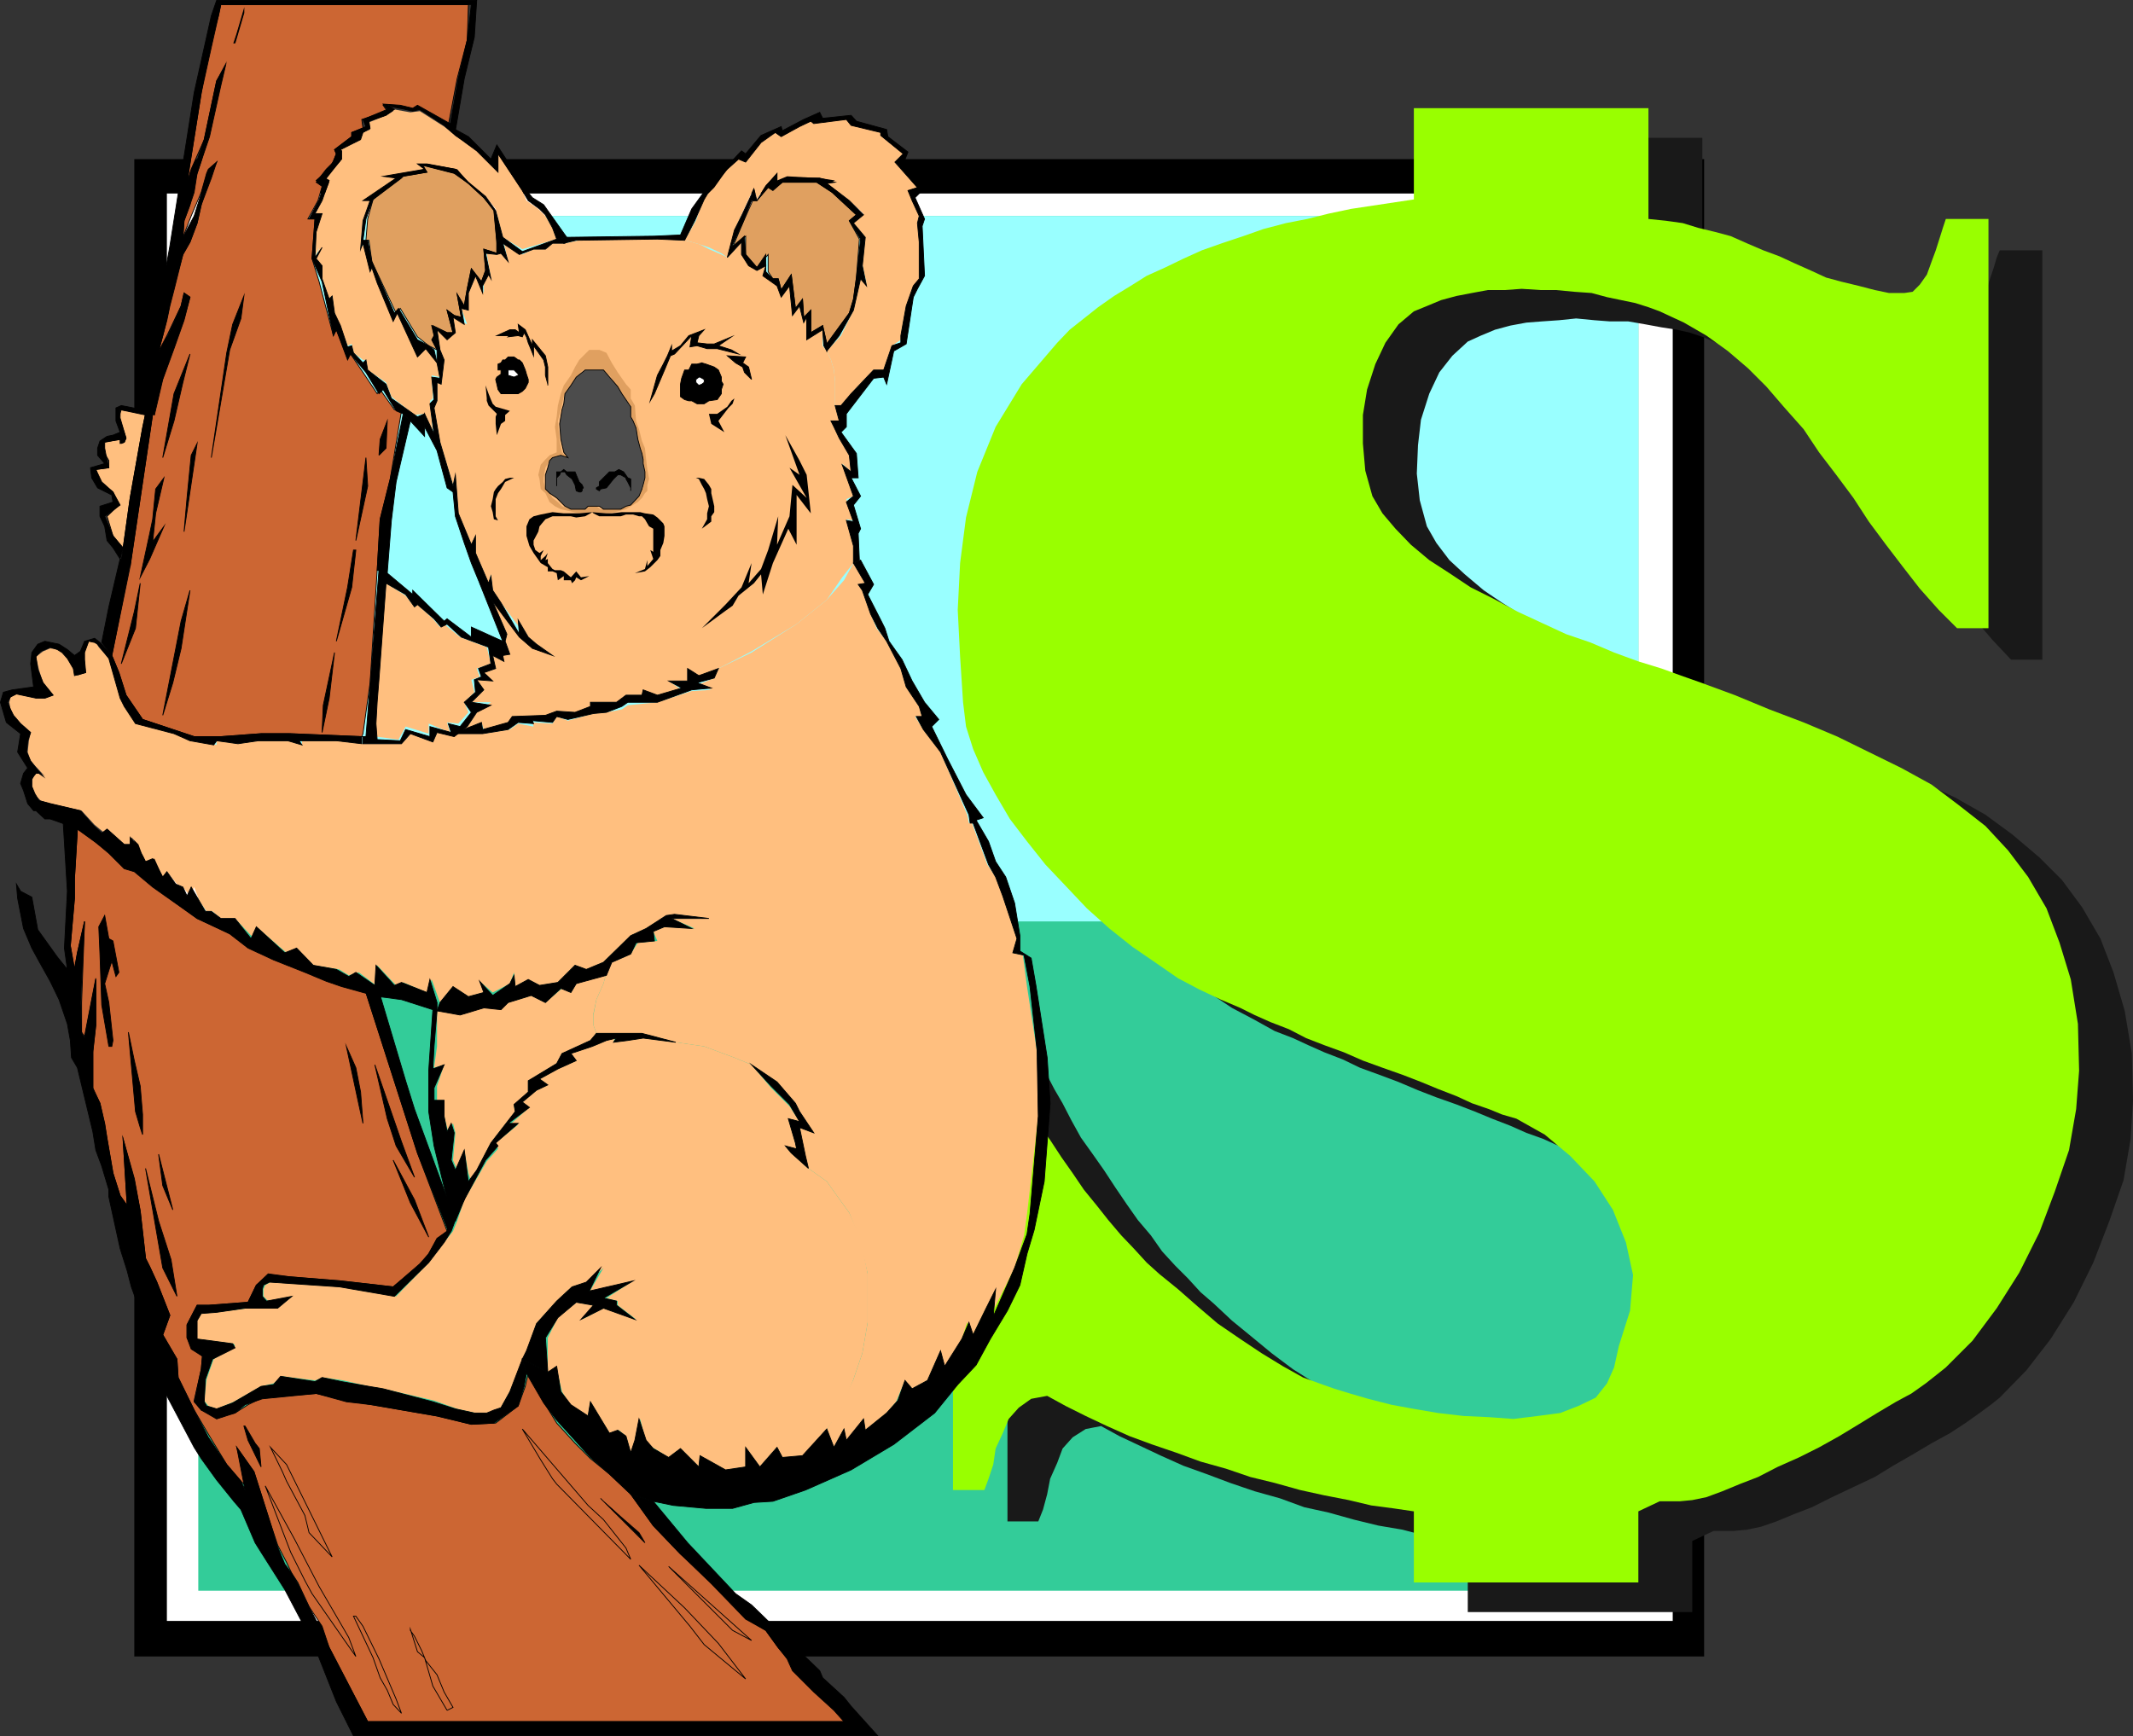 <svg xmlns="http://www.w3.org/2000/svg" width="360.071" height="293.136"><rect width="100%" height="100%" fill="#333333" stroke="none"/><path d="M22.672 26.869h265v252.8h-265V26.87"/><path d="M24.872 122.17h260.601v62.199H24.872v-62.2"/><path d="M24.872 127.67h260.601v50.898H24.872V127.67"/><path d="M24.872 145.97h260.601v14.399H24.872V145.97"/><path fill="#fff" d="M28.172 32.67h254.2v241h-254.2v-241"/><path fill="#fff" d="M30.872 123.67h248.601v59H30.872v-59"/><path fill="#fff" d="M30.872 128.869h248.601v48.5H30.872v-48.5"/><path fill="#fff" d="M30.872 146.17h248.601v13.699H30.872v-13.7"/><path fill="#fff" d="M33.973 125.767h242.598v57.903H33.973v-57.903"/><path fill="#fff" d="M33.973 130.869h242.598v47.5H33.973v-47.5"/><path fill="#fff" d="M33.973 147.869h242.598v13.199H33.973v-13.2"/><path fill="#3c9" d="M33.473 36.47h243.098v232.098H33.473V36.47"/><path fill="#9ff" d="M33.473 36.47h243.098v119.098H33.473V36.47"/><path fill="#191919" d="m337.57 235.97-1.5 1.2-1.898 1.398-2.398 1.7-2.602 1.702-3.101 1.7-3.2 1.898-3.3 1.902-3.098 1.899-3.601 1.699-3.598 1.7-3.402 1.702-3.098 1.2-2.902 1.199-2.598.898-2.402.5-2.2.203h-3.398l-3.602 1.7v12h-37.898v-12l-3.3-.5-3.903-.403-3.797-1-4.102-.699-4.101-1-4.297-1.2-4.102-.898-4.101-1.5-4.297-1.203-4.102-1.398-4-1.5-3.898-1.399-3.8-1.703-3.602-1.699-3.399-1.598-3.101-1.703-2.598.5-2.203 1.403-1.7 1.898-.898 2.402-1.199 2.7-.5 2.597-.703 2.602-.797 2h-5.203v-78.301h5.203l1.2 2.402 1.5 2.899 1.398 2.398 1.5 2.903 1.601 2.898 2 2.8 1.899 2.7 1.902 2.902 1.898 2.797 1.899 2.703 2.203 2.598 1.898 2.7 2.2 2.402 2.101 2.097 2.2 2.403 2.199 1.898 3.101 2.902 3.301 2.7 3.398 2.8 3.602 2.7 3.797 2.398 3.601 2.402 3.399 1.7 3.402 1.398 1.899.7 2.601.702 3.098.797 3.601.903 4.102 1 4.098.5 4.3.699h4.301l4.098.199 4.101-.2 3.801-.698 3.2-1.2 2.601-1.5 2.2-2.402 1.398-2.598.5-3.402 1.902-6.2.5-6-1.203-5.5-2.2-5.6-3.097-4.798-4.102-4.3-4.3-3.301-4.801-2.7-2.399-.902-2.199-1-2.8-1-2.7-1.199-3.101-1.2-2.899-1.198-3.101-1.2-3.399-1.203-3.101-1.199-3.301-1.398-3.2-1.2-3.3-1.203-2.899-1.398-3.101-1.2-2.7-1.199-2.597-1.203-3.102-1.199-3.601-2-3.598-1.898-3.902-2.602-3.797-2.7-3.8-3.1-3.903-3.298-3.297-3.402-3.602-3.8-3.199-3.9-2.8-4.1-2.399-3.798-2.203-4.101-1.7-3.801-1.199-3.898-.5-3.801-.398-7.899-.5-7.902.5-7.7.898-7.898 1.899-7.703 3.203-7.699 4.297-7.2 6-7 2.101-2.1 2.399-1.9 2.402-2 2.7-1.898 2.898-1.402 2.601-1.898 3.102-1.5 3.098-1.403 3.199-1.5 3.3-1.199 3.602-1.2 3.399-1.198 3.8-.7 3.602-.902 3.598-1 3.902-.7 10.5-1.698V23.267h39.598v19l2.902.203 2.898.297 2.602.703 2.898.7 2.602 1 2.7.898 2.898 1.2 2.601 1 2.598 1.202 2.703 1.399 2.898 1 2.399 1 5.203 1.398 2.7.203 2.597.297 1.5-.5 1.203-1.199 1.2-1.7.698-1.898.7-2.203.699-2.097.5-1.7.5-1.203h7.203v69.102h-5.3l-3.102-3.301-3.098-3.598-2.902-3.601-2.899-3.899-2.902-3.8-2.598-4.102-2.902-3.8-2.598-3.9-2.902-3.8-3.098-3.598-3.199-3.601-3.102-3.102-3.3-2.898-3.598-2.7-3.902-2.101-4.098-1.898-1.902-.801-2.098-.7-2.203-.5-2.598-.402-2.699-.5-2.902-.5h-3.098l-2.602-.199-3.101-.3-2.899.3-2.898.2-2.602.202-2.699.5-2.601.7-2.399 1-2.199 1-2.602 2.398-2.199 2.8-1.699 3.602-1.402 4.399-.5 4.3-.2 4.801.5 4.5 1.2 4.399 1.601 2.8 2.2 2.899 2.601 2.402 3.2 2.7 3.097 2.097 3.8 2.403 3.903 1.898 4 2.2 4.098 1.902 4.101 1.898 4.098 1.5 4.3 1.7 3.801 1.402 3.899 1.199 3.3 1.398 3.403 1 5.797 2.403 5.703 2.199 6 2.101 5.5 2.7 5.297 2.398 5.5 2.602 5.101 2.898 4.5 3.3 4.602 3.9 3.797 3.8 3.402 4.602 3.098 5.3 2.203 5.7 1.898 6.5 1.2 7.199.199 7.898-.399 6.5-1.199 7-2.402 6.903-2.7 7-3.3 6.699-3.899 6.199-4.101 5.3-4.5 4.602"/><path fill="#9f0" d="m328.473 230.869-1.5 1.199-1.902 1.5-2.399 1.7-2.601 1.402-3.2 1.898-3.097 1.902-3.3 2-3.403 1.899-3.399 1.699-3.601 1.602-3.297 1.699-3.102 1.199-2.898 1.2-2.703 1-2.399.5-2.101.202h-3.399l-3.601 1.7v12h-37.899v-12l-3.398-.5-3.8-.5-3.802-.903-4.101-.797-4.098-.902-4.3-1.2-4.102-1-4.098-1.398-4.3-1.203-4.102-1.5-4.098-1.398-3.8-1.399-3.801-1.703-3.598-1.699-3.402-1.7-3.098-1.698-2.703.5-2.098 1.5-1.699 1.898-1 2.402-1.203 2.598-.399 2.7-.8 2.402-.7 1.898h-5.3v-78h5.3l1.2 2.402 1.5 2.598 1.402 2.7 1.398 2.8 1.7 2.902 1.902 2.7 2 2.8 1.898 2.899 1.899 2.699 1.902 2.8 2.2 2.7 1.898 2.402 2.203 2.598 2.098 2.2 2.199 2.402 2.101 1.898 3.2 2.602 3.3 2.898 3.399 2.902 3.8 2.598 3.602 2.402 3.598 2.2 3.402 1.898 3.301 1.2 2 .702 2.598.797 3.101.903 3.899 1 3.8.699 4.102.699 4.297.5 4.3.2 4.102.3 4.098-.5 3.8-.5 3.102-1.2 2.899-1.398 1.902-2.402 1.2-2.7.8-3.6 1.898-6 .5-6-1.199-5.5-2.199-5.5-3.102-4.798-4.101-4.3-4.297-3.602-4.8-2.7-2.403-.698-2.2-.903-2.898-1-2.601-1.199-3.098-1.2-2.902-1.198-3.098-1.2-3.402-1.203-3.301-1.199-3.2-1.398-3.3-1.2-3.098-1.203-2.902-1.5-3.098-1.199-2.699-1.2-2.402-1.198-3.301-1.403-3.598-1.699-3.601-1.898-3.899-2.7-3.8-2.601-3.899-3.102-3.8-3.398-3.403-3.602-3.598-3.797-3.101-3.902-2.899-3.8-2.402-4.098-2.098-3.801-1.699-3.899-1.203-3.8-.5-4.102-.5-7.7-.399-7.898.399-7.902 1-7.7 1.902-7.698 3.098-7.602 4.402-7.2 6-7 2.098-2.198 2.402-1.903 2.399-1.898 2.699-1.899 2.8-1.703 2.7-1.699 3.101-1.398 3.102-1.5 3.098-1.403 3.402-1.199 3.598-1.2 3.402-1.198 3.797-1 3.601-.7 3.602-.902 3.797-.8 10.601-1.598V18.267h39.602V36.97l2.898.297 2.899.403 2.601.8 2.899.7 2.601.699 2.7 1.199 2.8 1.2 2.7 1 2.601 1.202 2.7 1.2 2.601 1.199 2.598.699 2.902.7 2.7.702 2.398.5h2.601l1.399-.203 1.199-1.199 1.203-1.7.797-2.198.703-1.903.7-2.199.5-1.598.5-1.5h7.198v69.098h-5.3l-3.098-3.098-3.203-3.601-2.797-3.602-2.902-3.797-2.899-3.902-2.601-4-2.899-3.898-2.902-3.801-2.598-3.899-3.199-3.601-3.102-3.602-3.101-3.097-3.399-2.903-3.601-2.597-3.797-2.2-4.102-1.902-1.898-.7-2.203-.698-4.797-1-2.602-.7-2.898-.203-3.102-.297h-2.601l-3.2-.203-2.8.203h-2.899l-2.699.5-2.601.5-2.598.7-2.402 1-2.2.898-2.601 2.2-2.2 3.1-1.699 3.602-1.398 4.297-.703 4.301v4.8l.402 4.602 1.2 4.297 1.699 2.903 2.199 2.597 2.601 2.703 3.102 2.598 3.398 2.2 3.602 2.402 3.797 1.898 4.101 2.2 4.102 1.902 4.098 1.898 4.101 1.402 4 1.7 4.098 1.5 3.902 1.199 3.301 1.199 3.398 1.2 5.7 2.1 5.8 2.4 5.801 2.202 5.7 2.399 5.3 2.601 5.5 2.7 5.098 2.8 4.5 3.399 4.601 3.601 3.801 4.098 3.399 4.5 3.101 5.3 2.2 5.802 1.898 6.199 1.203 7.5.2 7.898-.5 6.5-1.2 6.903-2.402 7-2.598 6.898-3.402 6.8-3.801 6-4.098 5.5-4.5 4.5"/><path fill="#ffbf7f" d="m139.57 241.267 1.204 3.102 1.7-3.102.398 2.403 2.902-4.102.297 1.902 3.601-2.902 1.602-1.898 1.5-3.602 1.2 1.402 2.597-1.402 2.203-5 .7 3.102 2.898-5.102.902-2.8 1 2.1 2.2-4.5 1.597-2.898-.899 4.297 4.102-8.199 1.598-5.5.5-3.598 1.902-16.5-.203-10.8-1.7-11.102-.699-5.3-1.699-.4.7-2.398-2.399-7.203-1.203-3.199-1.399-2.098-2.601-7h-.5l-.297-1.402-4.5-10.598-2.902-3.8-1.399-2.2h1.2l-.5-1.703-2.2-3.297-.902-3.101-2.399-4.602-1.699-2.199-1-2.398-1.402-4-.7-1 1.2-.2-2-3.402-1.598 2.902-2.902 3.297-5.098 4.102-7.601 4.8-5.598 2.7-.703 1.601-2.899 1.2 2.399.8-3.297.2-5.8 1.898-5 .5-1 .7-2.602.5-2.2.202-4.3 1.2-1.899-.7-.699 1.2-3.402-.2.199.7-2.598-.5-1.402 1-4.598.699h-4.8l-2.899-.2-.703 1.598-3.797-1.398-1.5 1.699h-6.5l-4-.5h-6.3v.7l-2.102-.7H43.57l-3.399.5-3.601-.5v.7l-4.5-.7-2.399-1.2-6.3-1.698-2.399-2.903-.5-1.398-2.101-6.7-1.7-1.902-.5-.797-1.199-.203-.699 1.903v1.199l.2 2.199-1.403.5-.7-1.2-1-1.698-.699-1-.699-.5-1.5-.2-1.199.5-1.203.899.5 2.199.703 2.2 1.7 2.1-1.2.5H6.071l-3.297-.698-1 .5-.203.898.203 1.2.5 1 1.2 1.402 1.698 1.5-.3 1.398-.2 1.902.5 1.5 2.399 2.598-.7-.5h-.8l-.399.5-.3.5v1.2l.5 1.402 1 1 1.601.5 5.301 1.199 2.2 2.398 1.698 1.403.399-.7 2.902 2.598h1.2v-1.2l1.199 1.2.699 1.902.5 1 1.5-.5 1.402 3.098.7-.898 1.699 2.097 1 .5 1.199 1.5.703-1.5.898 2.403 1.2 1.699h1l1.402 1.199h2.398l3.2 3.402.402-2 5.098 4.399 1.699-.801 2.8 2.902 4.403.7 1.598 1 1.699-.5 2.902 2.199.2-3.399 3.199 3.399 1.199-.5 4 1.699.8-2.2 1.403 3.9 2.2-2.7 2.597 1.7 2.601-.7-.699-1.898 2.2 1.898 2.898-1.5.703-1.898.2 2.398 2.198-1.2 1.899 1 3.101-.5 2.899-2.898 1.902.7 2.899-1.2 4.601-4.5 2.598-1.203 3.402-2.199 1.598-.2 5.601.7h-6.3l3.902 1.7-5.102-.298-1.898.797.7 1.602-3.302.3-1.199 1.899-3.199 1.402-.902 1.7-.5 1.898-1.2 2.7-.5 2.6v1.7l.5 1.402h7.7l5.699 1.5 4.8.7 5.102 1.898 2.899 1.2 4.3 2.902 3.102 3.597.7 1.403 2.398 3.597-2.399-.898.7 4.8.8 2.098 3.098 2.203 1.703 2.399 2.098 2.898 1.699 4.301 1.402 6v8.2l-.902 5.202-1.5 4.399-2.399 5.199-2.101 3.2M73.774 60.767l-1.902-1.898-1.399 1.199-3.402-7.2-.7 1.2-2.699-6.5-.898-2.7-.3 1-.7-4.8-.902.7.402-4.5 1.2-3.4h-.7l5.098-3.8-1.7-.3 6.5-1.2-1.199-.898h1.598l5.101.898 1.899 2.2 2.902 2.402 1.7 2.097 1.199 4.801 3.3 2 5.801-1.7-.699-1.898-1.203-2-1.2-1.203-2-1.398-.699-1.7-4.101-6.199v3.098l-3.598-3.598-2.601-1.902-1-.7-1.899-1.5-4.101-2.6-1.598.202-3.902-.703 1 .5-1.2.703-2.898 1.2.2 1.199-1.2.5-.703 1.199-3.297 1.7.2.202v1.7l-2.602 3.3.699.297-1.2 3.102-1.199 2.398h.7l-.5 2.903-.2 4.3.7-1.703-.5 1.903.5 1.199.5 2.199 1.199 3.402.5-.5.402 2.899.801 1.898 1.398 3.602.7-.301.3 1.5 1.602 1.2h.5l.297 1.702 3.101 2.098.899 2.402 3.902 3.098 1.7-.2 1.398 3.102-.5-5.3.5-.403-.2-3.898 1.403.3-.5-2.902m67.199 7.703h1.2l1.5-2 3.8-4h1.7l1.398-4.101 1.5-1v-.7l.902-5 1.5-3.402.7-1.199v-6.2l-.301-3.198.3-1.403-1-2.597-.898-1.5 1.598-.5-3.598-4.5 1.2-1.2-3.802-3.101v-.5l-5-1.5-.8-.7-5.5.5-.5-.199-1.899.7-3.101 1.898-1-.7-2.399 1.2-2.601 3.602-1.2-.5-1.898 1.898-2.203 3.102-1.7 1.699-1.398 3.898-1.902 3.301 1.203.3 1.398.4 1.5.5 2.102 1 1 .702 1.398-5 1-2.203 2.102-4.597.5 2 1.5-2.403 1.898-2v1.203l1.7-.703 5.5.301 2.601.402-1.402.5 3.8 2.899 2.403 2.199-1.703 1.602 2 2.398-.5 4.602.703 3.097-1-.699-1.203 5.3-2.098 4.302-2.402 2.597.703 1.5.5 1.703.2 1.899v4.101"/><path fill="#ffbf7f" d="M73.774 170.67v6l-.5 3.597 1.7-.5-1.2 3.602v2.398h1.2v2.703l.698 2.598.801-1.398.399 1.597-.399 4.602.7 1.699 1.199-3.398.699 3.898.5 1.602.902-2.102 2.399-4.598 4.101-5.3-.199-.903 2.398-2.398v-1.899l4.801-2.902.899-1.7 4.8-2.198 1-1.2-.5-1.402v-1.898l.5-2.403 1.2-2.699.5-1.898-5.098 1.898-.902 1.5-1.5-.7-2.801 2.4-2.399-1.2-3.898 1.2-1.203.902-2.598-.2-4.3 1.2-3.899-.5m-10.301-46.301-.199-2.399.2-3.902.198-3.3 1.5-16.298 3.301 2.098 1.5 1.902.5-.402 2.598 2.402 1.203 1.399.7-.5 2.698 2.199 4.5 1.7.7 2.8-2.399.8.5 1.4-1.402.5.5 2.1-1.7 1.7.7 1.7-1.7 1.902-1.898-.2.5 1.7-3.601-1.5v1.699l-3.899-1.2-1.199 2.2-3.8-.5"/><path fill="#c63" stroke="#000" stroke-miterlimit="10" stroke-width=".136" d="m13.07 139.97-.5 8.399v3.3l-.698 8 .699 4 .5-2.8 1.203-5.301-.5 13.7v5l.5.702 1.898-9.8v7.898l-.5 4.3v6.302l1.2 2.597.8 3.403.399 2.597 1 5.801 1.203 3.8 1.2 1.7-.7-11.3 1.898 6.702 1 5.5.899 8 .703 1.399 1.2 2.601 2.198 5.598-1.199 3.3 2.399 4.102.199 3.098 2.703 5.5 2.598 4.402 2.902 4.797 2.398 2.801 1.2 1.2-1.899-6.9 2.899 4.102 2.8 8.797 1.2 3.602 1.5 2.898.902 1.903 1 1.5 1.898 4.097 2.2 3.301 1.199 3.602 6.5 12.5h80.8l-2.097-2.2-3.402-3.101-3.098-3.301-1.203-2-1.7-1.898-2.097-2.903-3.402-2.097-5.301-6-5.7-4.801-4.597-4.801-3.8-5.3-3.602-3.4-3.2-2.6-2.601-2.598-3.098-3.403-1.902-3.097-2.899-5.301-.5 2.199-1.199 3.3-3.8 2.9-4.102.202-5.797-1.402-11-1.898-4.102-.7-5.3-1.203-9.098.703-2.402 1.2-2.2 1.398-3.101.5-2.598-1-1.199-1.598 1.2-5.3.198-2.2-1.398-1.203-1.203-1.898v-2.2l1.703-3.3h2.098l6.5-.5 1.402-2.899 2.2-1.703 3.597.301 8.601.7 8.7 1 4.8-3.9 1.2-1.698 1.402-2.403 1.7-1.398-5-13.2-8.7-27.101-3.8-1-2.403-1.2-3.598-1.198-5.8-2.403-3.801-1.699-3.399-2.398-5.699-2.602-7.203-5.3-3.399-3.098-1.699-.5-2.601-2.403-2.399-1.699-2.902-2.098m62.601-118.8 1.5-7.903 1.7-6.5.199-6H37.274l-.402 1.903-1.5 5-1.399 8-2.402 15.097.703-2.199 2.2-5 2.097-9.898 1.5-2.801-.797 3.101-2.102 8.899-1.199 4.3-.699 2.098-1 2.903-.203 2.398-1 2.7-.2 2.8 1.403-3.598 1.7-4 .898-3.203.3-.699 1.399-1.2-1.2 2.4-1.398 4.8-.699 3.102-1.203 3.199-1.2 2.101-1.699 6-.5 2.2-.5 2.597-.699 2.903-.699 2.597-.5 1 1.898-3.597 2.399-5 .5-2.2 1 .7-1 3.597-1.899 5.102-1.699 5-1.699 6-3.8 25.699-3.102 15.102 1.199 2.898 1.203 3.8 2.797 4.102 8.703 2.899h4.5l6.797-.5h5l12 .5.203-.5 1.2-8.602 1.198-19 .5-8.597 1.7-6.801 1.902-11.5-1.203-.2-2.399-3.402-.5.703-2.398-3.601-2.102-3.102-.5.5-1.898-4.597-.5 1-2.402-9.102-1.2-3.898.5-6.7h-1.199l1.7-3.101.699-2.399-1-.703 1.699-2.199 1.203-1.2.5-1.398-.3-.703 2.898-2.199v-.7l1.902-.698-.203-1.5 4.3-1.403-.699-1 2.602.5 2 .203 1.2-.203 5.198 2.903"/><path fill="#ffbf7f" d="m92.473 231.67 1.5-.5.899 3.8 1.5 2.399 2.902 1.699.398-2.398 3.2 5.3 1.601-.5 1.2 1 .8 2.797.899-2.097.699-3.602 1 4.102 1.402.898 2.399 1.5 2-1.5 3.101 3.102.2-1.903 4.3 2.403 3.399-.5v-3.301l2.402 3.3 2.898-3.3.899 1.699 3.601-.3 3.899-4.5 2.402-3.2 2.098-5.2 1.5-4.398.902-5.203v-8.199l-1.199-6-1.902-4.3-2.098-2.9-1.703-2.398-3.098-2.203-2.902-2.597-1-1.2 1.902.5-.199-1-1.203-4.101 1.902.5-1.699-2.602-3.102-3.097-3.3-3.903-2.899-1.199-5.101-1.898-4.801-.7-5.5-.703-2.598.403-2.402.3.203-.703-1.402.403-2.399 1-3.601 1.199.902 1.199-3.102 1.402-3.101 1.7 1.402 1-1.902.898-2.399 2 1.2.902-3.301 2.899h1.402l-3.8 3.101.398 1-1.899 2.098-3.8 6.5-1.2 3.602-.699 1.699-1.5 1.898-2.601 3.403-5.5 5.699-9.399-1.602-11.8-.797-.899.5-.3.7v1.199l.8.8 4-.8-2.402 2h-5l-5.301.699-2.598.2-.699 1.202v3.098l6.2.8.198.4-3.601 2.202-1.2 3.399-.398 3.601.7.899 1.398.5 2.902-1.2 4.598-2.601 2.101-.5 1.5-1.2 5.5.7 1.399-.5 3.402.5 4.301 1 2.398.402 2.2.5 6.402 1.5 3.898 1.399 3.102.699h2.2l1.198-.5.899-.398 1.5-2.7 2.402-5.5.7-1.402.699-2.7.699-1.898 3.402-3.8 2.598-2.403 2.703-.797 2.598-2.402-2.399 4.102 7.399-1.903-4.5 2.903 1.902.5v.699l3.098 2.398-5.5-1.898-3.598 1.898 1.898-2.398-2.898-.5-3.102 2.601-1.699 3.399v5.8M144.07 95.068V92.17l-1.198-4.5 1.199.199-1.2-3.602 1.2-.5-1.899-5.5 1.5 1.403-.3-2.801-1.7-2.899-.898-1.902-.5-1h1.398l-.699-2.598v-4.1l-.199-1.899-.5-1.703-.703-1.5-.7-.898v-2.7l-2.699 1.7v-3.801l-.5.902-.699-2.8-1.199 1.597-.5-5.5-1.402 2.403-.7-2.403-.699-.199-1.699-1 .5-1.898-1.5 1-1.203-1-1.399-1.7V40.87l-2.398 2.601-1-.5-2.102-.902-1.5-.8-1.398-.4-1.203-.3-4.098-.2-13.699.2-2.402.5h-2.098l-1.203 1h-2l-1.899.902-3.101-1.902.703 3.102-1.203-1.403-.7.203-1.699-.203.7 4.301-.399-.7-.8 1.4v1.702l-1.399-2.902-1.203 2.902v2.899l-1.2-.301 1 2.7-2.398-1.2.399 2.602-1.2.699-1.898-1.2.5 3.399.7 1.7-.5 4.1-.7-.3v3.102l-.5 1.199 1 5.8 2.2 7.2.398-1.7.5 6.5 2.199 5.301.703-1.5v2.899l2.2 5.101.398-1.5.3 2.7 1.399 2.097 3.601 4.801-.699-1.898 1.7 2.898 1.398 1.2 2.703 1.902-3.402-1.403-1.7-1.699-5-6 2.399 5.5-.297 1.2.797 2.202-1.5.2.5 1-1.899-1 .5 2.199-2 .699 1.5 1.402-2.699-.203 1.2 1.703-2.102 2.098h3.3l-2.398 1.7-1.601 2.402-2.2 1.199 4.602-1.899.398 1.2 4.399-1.2.703-1 5.7-.203 1.5-.699 3.097.2 2.601-.5v-1.2h4.602l1.398-1.2h2.7l.199-.698 2.402.699 4.098-.899-2.2-1.5h3.2v-2.101l1.902 1.398 3.301-1.398 5.598-2.899 7.601-4.601 5.098-4.102 2.601-3.797 1.899-2.402"/><path d="m122.274 103.267 1.398-1 1-1.699 2.602-2.098 1.2-1.5.3 3.399 1.7-5.301 2.597-5.8 1.402 2.702v-8.402l2.399 3.102-.7-6.5-1.199-2.403-2.402-4.297 2.402 6.7-1.699-1.2 2.898 5.098-2.398-2.2-.5 5.302-2.102 4.8.2-4.8-1.7 5.699-1.199 3.199-2.101 2.402.5-3.402-1.7 4.102-2.699 2.898-4 4 3.801-2.8"/><path fill="#e0a060" stroke="#000" stroke-miterlimit="10" stroke-width=".136" d="m83.872 40.869-.2-2.399-.3-3.203-1.7-1.898-2.601-2.399-2.2-1.703-5.5-1.398.7 1.199-4 .7-.297.3-4.8 3.602-.903 3.3-.297 3.598h.5l.5 3.602 4.098 8.699.699-.801 2.902 4.8 1.899 1.5 1.402.7-.703-1.7.203-.698-.203-1.7 2.402 1.2h1l-1-3.801 1.2.898 1.199.301-.7-3.898 1.2 2 .5-2.903.699-3.398 1.703 2.199.7-1.898-.302-3.602 2.2.7v-1.9"/><path fill="none" stroke="#000" stroke-miterlimit="10" stroke-width=".136" d="m60.07 279.67-1.198-3.2-5-8.601-4.098-7.899-5-9.101 4.297 11.199 2.402 4.8 1.2 2.2 5.5 7.902 1.898 2.7"/><path fill="#e0a060" d="m97.774 86.67 2.2-.2v-1h-1l-.7.5h-1.902l-1.5-.5-.7-.703-.898-.699-.5-.8-.703-.9-.297-1v-.698l.297-1.7.703-1.203.5-.5 1.398-.398 1.2.398-1-.898-.399-1.899-.3-3.402.5-1.898.5-2.2 1.199-1.902.699-1.2 1.402-1.398h2.899l1.5.899 1.199 1.699 1.203 1.902 1.2 1.5v1.899l.698 1.699.2 2.102 1 2.398.199 1.7.3 2.402-.3 1.699-.899 1.398-2 1.703-1.398.5h-2.902l-.7-.5h-.699v1l2.399.2 1.402-.2 1.898-.5.801-.5 1.2-.703.699-.699.5-.8.402-.4v-1l.297-1-.297-1.6-.203-1.7-.2-1.898-.5-1.2-.5-2-.5-1.402-.199-2.598-.699-1.203v-1.5l-.8-.898-1.399-2-1-1.602-.902-1.699-1.2-.5h-1.699l-1.699 1.7-.703 1.202-.7 1.399-1.199 1.699-.5 1.402-.5 2-.199 1.899-.3 1.699.3 2.102v2.199l-1.199.5-.703.699-.797.902-.402 1.7.199.699.203 1.699.797.7.703 1.5.898.702 1 .5 3.102.7"/><path fill="#e0a060" stroke="#000" stroke-miterlimit="10" stroke-width=".136" d="m139.57 58.068-.698-3.098-2 1.2v-3.801l-1.2 1.398-.199-3.097-1.199 1.398-.703-5.7-1.7 2.602-.5-1.902h-.898l-.8-1.2V42.97l-1.899 2.2-1.902-2.2v-3.1l-2.2 1.898 1.7-4.097 1.699-3.801h.703l1.898-2.399.801.5 1.598-1.203h5.8l2.602 1.703 4.098 3.797-1.2 1 1.7 3.102-.5 6.5-.5 3.8-.7 2.2-3.8 5.199"/><path fill="#ffbf7f" stroke="#000" stroke-miterlimit="10" stroke-width=".136" d="m20.774 92.67.7-5 .5-3.602 2.097-11.8.5-2.4-4.098-.698-.402 1.199 1.203 3.601-.3.7-.5.199v-.7l-3.302.5v1l1.2 2.098v1.203l-2.2.297.7 2.102 2.199 1.699 1 2.2-2 1.902 1 3.3 1.703 2.2"/><path fill="none" stroke="#000" stroke-miterlimit="10" stroke-width=".136" d="m106.473 263.267-.8-1.898-3.801-4.801-2.598-2.398-11.102-12.903 3.102 5.203 2 3.2.7.898 12.5 12.7m19.398 20.202-4.598-6-5.703-6-7.7-7.203 8.602 10.301 2.399 3.102 7 5.8M56.07 262.869l-7.698-15.602-2.7-2.898 2 4.101.7 1.598 3.101 5.8.7 2.9 3.898 4.1m11.703 26.399-.902-2.398-2.899-6.801-2.699-5.5-1.203-1.7h-.399l3.301 7 1.2 3.4 1.199 2.1 1 2.4 1.402 1.5m59.098-12.298-14-12.5 10.8 10.797 3.2 1.703m-51.399 11.797 1-.5-1.5-2.597-1.199-2.903-1.902-2.398-.7-1.7-1.199-2.402-.699-1v-.199l1.2 3.8 1.198 1 1.399 4.802 2.402 4.097"/><path d="m99.973 86.47.2.2 1 .5h3.601l.898-.301h1.2l1 .3h.5l.5.5.402.7.297.5.703.398v3.903l-.5-.301.5 1.5-1 1.199v-1l-.402 1.5-1.7.7 1.7-.298.902-.703 1.2-1.199.5-.7v-1l.5-1.198.198-1.2v-1.6l-.199-.5-1-1-.699-.5-1.402-.2-.801-.199h-3.098l-1.699.2h-.902l-2.399-.2m0-.001-2.199.2h-2.602l-1.898-.2-2 .399-1.203.3-.7.5-.5 1.2v1.601l.5 1.7.7 1.199 1.203 1.699 1.2.7v.702h.8l.7.297.198 1.203 1-.703v.703h1.2l.199.5.5-.5.203-.5.797.5 1.402-.703-1.402.203-.797-1-.902 1-1.2-1-.5-.203h-1l-.398-.199-.8-1v-.7l-.403.2.402-1.2-.402.5-.797.7v-.7l.5-1-.703.5-.7-.5-.3-.898v-.703l.8-1.5.2-.898 1-1.2 1.203-.5h3.098l.902.2 1.5-.2.898-.5.301-.199m18.5 2.797 1.598-1.199v-.898l.5-.7v-1l-.5-2.203v-.699l-.399-.7-.8-1-.899-.198h-.5l.5.199.5 1 .399.699.3.7.2 1 .3 1.202-.3 1.2v1l-.899 1.597M83.872 73.47l.699-1.902.703-.5v-1l.797-.7-2.399-.698-.5-.5-.3-.7-.399-1-.5-1.402.2 2.2v.402l.3.8 1.399 1.399-.2.5v1.199l.2 1.902"/><path stroke="#000" stroke-miterlimit="10" stroke-width=".136" d="m108.872 260.47-1-1.703-3.098-2.699-2.902-2.598-.5-.5 5.101 5.098 2.399 2.402"/><path d="M83.672 87.17v-2.903l.399-1 .5-.699.3-.5.403-.7 1.5-.698h-.703l-.797.199-.402.5-.801.699-.399.5-.3.5-.2 1.2-.3 1.202.3 1 .2 1.2.699.199-.399-.7"/><path stroke="#000" stroke-miterlimit="10" stroke-width=".136" d="m44.07 247.67-.296-3.102-.703-.898-1.7-2.903h-.199l.7 2.403 2.199 4.5"/><path d="m122.274 72.97-1-1.902 1.7-2.2.698-.698.301-.903-.5.403-.699 1-.703.5-1 .699h-1.399l.399 1.699 2.203 1.402"/><path stroke="#000" stroke-miterlimit="10" stroke-width=".136" d="m39.672 7.267 1.5-5.097v-.5l-1.199 4.097-.5 1.5h.2"/><path fill="#fff" d="M87.473 63.67v-.5l-.5-.7-.902-.5-.297.5-.203.7.203.5.297.199 1.402-.2m30.5-.3-.5.3-.199.2v.5l.2.5.198.199h.301l.5-.2.399-.3v-.898l-.399-.301h-.5"/><path fill="#4c4c4c" stroke="#000" stroke-miterlimit="10" stroke-width=".136" d="m97.274 63.67-.902 1.398-1 1.402-.2 1.7-.3 1-.399 2.398.2 2.602.5 2.199.699.898-1.2-.398-1.398.398-.5.5-.3 1.203-.403 1.2v2.398l.703.7 1.2.8 1.398 1.402 1 .5h2.402l.5-.5h1.898l.7.5h2.902l.898-.5.801-.203 1.399-1.5.5-1.199.199-.7.3-1.198v-1l-.3-1.403v-.699l-.2-1-.3-.898-.399-1.5-.3-1.903-.5-1.199-.399-.7V68.67l-1.5-2.2-.699-1.203-2.402-2.797h-3.098l-1.5 1.2"/><path stroke="#000" stroke-miterlimit="10" stroke-width=".136" d="m110.274 253.47 3.398.7 5.5.5h4.5l3.602-1 3.2-.2 5.5-1.902 7.698-3.398 7.2-4.301 6.902-5.301 3.898-4.8 3.102-3.298 2.398-4.402 2.899-4.8 2.101-4.298 1.2-5.3 1.199-4 1.703-8.2 1-13.203-.5-7.699-1.902-12.2-.801-4.6-1.899-1.2v-2.598l-.898-5.5-1.5-4.402-1.703-2.598-1.2-3.402-2.097-3.598 1.2-.402-2.903-3.898-3.098-6-2.699-5.5 1.2-1.2-2.403-2.902-2.098-3.598-1.699-3.601-2.203-3.102-.7-2.199-.699-1.398-2.199-4.301 1-1.7-2.199-4.101-1.203.5 2 3.402-1.2.2.7 1 1.402 4 1.2 2.398 1.5 2.2 2.398 4.6.902 3.102 2.2 3.297.5 1.703h-1l1.199 2.2 2.902 3.8 4.797 10.598.203 1.402h.5l2.598 7 1.199 2.098 1.203 3.2 2.398 7.202-.699 2.399 1.899.398 1 5.301 1.199 10.8.203 11.102-1.402 16.5-.5 3.399-2.098 5.699-3.602 8.2.399-4.598-1.598 3.199-2.199 4.5-.703-2.102-1.2 2.801-2.898 4.602-.699-2.602-2.203 5-2.598 1.402-1.199-1.402-1.203 3.402-1.899 2.098-3.601 2.902-.297-1.902-2.902 3.602-.399-1.903-1.699 3.102-1.203-3.102-4.098 4.5-3.402.301-.899-1.7-2.898 3.302-2.402-3.301v3.3l-3.399.5-4.3-2.402-.2 1.903-3.101-3.102-2 1.5-2.598-1.5-1.203-1.398-1.2-3.602-.699 3.602-.699 2.097-.8-2.797-1.399-1-1.402.5-3.2-5.3-.398 2.398-2.902-1.898-1.7-2.2-.699-4.3-1.5 1-4.3-2.2.699 2.399 2.902 5 2.2 2.898 3.097 3.403 2.601 2.898 3.2 2.8 3.601 3.4 3.801 1.202"/><path stroke="#000" stroke-miterlimit="10" stroke-width=".136" d="m13.07 139.97-2.398-1 .7 11.5-.5 9.598.5 3.602-1.7-2.102-3.3-4.598-1-5.5-1.899-1-.699-1.203.2 2.403 1 5.097 1.398 3.301 1.199 2.2 1.902 3.402 1.5 3.097 1.399 4.102.5 2.8.199 2.899 1 1.7 1.203 5 1.398 5.8.5 3.102 1 2.699 1.2 4v1.199l.699 3.2 1.203 5.5 1.2 3.8.698 2.7 1.899 5.202v1.7l1.703 5.8 2.398 5.7 4.602 8.699 1.2 1.898 2.597 3.602 2.902 3.601 1.2 1.399 2.398 5.601 1 1.598 4 6.3 3.902 7.4 1.399 2.902 3.402 8.597 2.898 5.801h88.5l-4.5-5-1.199-1.5-3.601-3.3-.5-1.2-4.801-4.598-6.7-6.5-2.699-1.902-8.101-8.598-5.797-7-3.8-1.203 3.8 5.301 4.598 4.8 5.199 5 5.8 6 3.403 1.9 2.098 2.902 1.5 1.898.902 2 3.598 3.602 3.402 3.097 1.7 1.903H62.07l-6.5-12.5-1.7-3.602-1.699-3.3-1.898-3.9-1-1.698-1.203-1.602-1.2-2.898-1.199-3.903-2.8-8.797-2.899-4.101 1.399 7.199-.7-1.5-2.398-2.8-3.102-4.598-2.398-4.602-2.703-5.5-.2-3.098-2.398-4.101 1.2-3.301-2.2-5.598-1.199-2.601-.703-1.399-.899-8-1-5.203-1.898-7 .7 11.301-1.2-1.7-1.203-3.8-1-5.8-.399-2.4-.8-3.6-1.2-2.4v-6.198l.5-4.602v-7.7l-1.898 9.9-.5-.798-.203-5.203.703-13.699-1.203 5.3-.5 2.802-.7-4 .7-8v-3.301l.5-8.399"/><path stroke="#000" stroke-miterlimit="10" stroke-width=".136" d="m13.07 139.97 2.903 2.098 2.399 2 2.601 2.602 1.7.5 3.101 2.597 7.5 5.301 5.5 2.602 3.098 2.398 4.3 2 5.301 2.102 3.598 1.5 2.601.898 3.602 1 2.7.7 3.8.5 5.297 1.702-.7 10.297v6.903l.903 5.8 2.898 11.797.7.903 1.5-3.602.699-2.898-.2-1.602-.5-3.898-1.5 3.398-.699-1.7.5-4.6-.5-1.598-.699 1.398-.5-2.598v-2.703h-1.699v-2.097l1.7-3.903-1.903.703.203-3.8.5-6v-1.403l-1.203-3.898-.5 2.199-4.297-1.7-1.203.5-3.098-3.398-.199 3.399-3.203-2.2-1.2.7-2.097-1.2-3.902-.699-2.801-2.902-2 .8-4.797-4.398-.902 2-2.7-3.402h-2.398l-1.602-1.2h-1l-1-1.698-1.398-2.403-.703 1.5-.7-1.5-1.199-.5-1.5-2.097-.699.898-1.699-3.098-1.203.5-.5-1-1.2-1.902-.898-1.2v1.2h-1l-2.902-2.598-.899.7-1.5-1.403-2.101-2.398-5.098-1.2-1.902-.5-.7-1.199-.5-1.203v-1.199l.301-.5.399-.5h.5l.703.5-1.203-1.398-.899-1.2-.699-1.5.2-1.902.5-1.398-1.7-1.5-1.199-1.403-.5-1-.5-1.199.5-.898 1-.5 3.297.699h1.5l1.402-.5-1.699-2.102-.902-2.199-.301-2.2.8-.898 1.602-.703 1.2.403.8.5.899 1 1 1.699.199 1.199 1.902-.5-.199-2.2v-1.198l.7-1.903 1 .203.5.297 1.898 2.403 1.902 6.699.7 1.398 1.898 2.903 6.5 1.699 2.699 1.199 4 .7.5-.7 3.601.5 3.399-.5h5l2.402.7-.5-.7h6.301l4.297.5v-1.2l-12.2-.5h-4.8l-6.797.5h-4.5l-8.703-2.898-2.797-4.101-1.203-3.801-1.2-2.898-2-2.2-.898-.703-1.699.5-.703 1.703-1 .7-1.2-1-1.398-.903-2.402-.5-1.2.5-1 1.403-.199 1.898.5 3.902-3.601.5-1.5.399-.5 1.699 1 3.402 2.402 1.899-.5 3.101 1.7 2.7-.7.898-.5 1.7.5 1.202.7 2.2 1 1.199h.398l1.5 1.398h.902l2 .703 2.598 1M145.07 94.568l-.198-4.5.402-.8-1.203-4 1.203-1.5-1.602-3.098h1.2l-.301-4.102-2.598-3.598.899-.902v-2.2l4.601-6 1.7-.198.5 1.199 1.199-5.602 2.101-1.199 1.2-7.898.699-1.403 1.199-2.199-.399-8.398.399-1.2-1.598-3.601 1.399-1.399-1.899-2.703-1.5-1.597.801-2-3.402-2.602-.2-1.2-5.101-1.398-.899-1-4.8.5-.5-1-2.7 1.2-3.601 1.898-.2-.7-3.398 1.5-2.601 3.102-.7-.5-2.898 3.098-2.602 2.7-2.898 4-1.902 4.402-4.399.199-15.101.199-.2 1 2.102-.5 13.7-.2 4.597.2 1.703-3.3 1.598-3.598 1.199-2 2.703-3.102 1.898-1.7 1.2.5 2.601-3.3 2.399-1.7 1 .7 3.101-1.7 1.899-.898.5.399 5.5-.7.8 1 5 1.2v.5l3.801 3.101-1.402 1.399 3.8 4.3-1.597.5.7 1.7 1.198 2.601-.3 1.2.3 3.199v6.199l-1 1.2-1.199 3.402-.902 5v1.199l-1.5.5-1.399 4.101h-1.699l-3.8 4-1.7 2h-1l.7 2.598h-1.399l.5 1 .898 1.902 1.7 2.899.3 2.8-1.5-1.199 1.899 5.297-1.2 1 1.2 3.301-1.2-.2 1.2 4.302v2.898l1-.5"/><path stroke="#000" stroke-miterlimit="10" stroke-width=".136" d="m95.672 40.068-1.699.3-5.8 2.102-3.301-2.402-1 .8v1.9l-2.2-.7.301 3.602-.699 1.898-1.703-2.2-.7 3.4-.5 2.902-1.199-2 .7 3.898-1.2-.3-1.199-.9 1 3.802h-1l-2.601-1.2.402 1.7-.402.699.902 1.699v2.2l.5 2.6-1.402-.198.402 3.8-.703.7.703 5.097-1.602-3.398v2.199l2.102 4 1.7 6.3 1 .7.398 4.102 1.5 4.5 1.199 3.398 1.402 3.402 2.2 3.098 4.5 6 2.199 1.902 3.402 1.2-2.703-1.903-1.399-1.199-1.699-2.898.2 2.398-3.102-5.3-1.399-2.098-.3-2.403-.399 1.203-2.199-5.101V90.47l-.703 1.5-2.2-5.3-.5-6.5-.398 1.898-2.199-7.398-1-5.801.5-1.2v-3.101l.7.3.5-4.1-.7-1.7-.5-3.398 1.7 1.699 1.398-1.2-.399-2.601 1.899 1.2-.5-2.7 1.199.3V49.47l1.203-2.902 1.2 2.902v-1.203l1-1.898.398.699-.899-4.3 1.899.202.699-.203 1.203 1.403-.902-3.102 2.8 1.902 2.399-.902h2l1.203-1h2.098l.3-1m-18.8-18 1.5-8.8 1.699-7 .402-6.2H36.571l-.899 2.602-2.898 13-4.102 25.898-1.199 6.7-1.402 9.1-1.2 7.9-.8 4.1 2 .7 1.402-6 1.899-5.2 1.699-4.8 1-3.898-1-.7-.5 2.2-2.399 5.199-1.699 3.898.301-1.5.7-2.597.698-2.602.5-2.398.7-2.7 1.5-6 1.199-2.101 1.203-3.2.7-3.101 1.698-4.5.899-2.7-1.2 1.2-.5 1.2-.898 2.902-1.199 3.8-1.902 3.598.199-2.8 1-2.7.703-2.098.5-3.203.7-2.097 1.398-4.102 1.902-8.598.797-3.402-1.5 2.602-2.098 9.898-1.699 5-1.203 2.2 2.402-15.098 1.7-7.7 1.199-5.3.402-1.903h42.297l-.7 6-1.5 6.5-1.398 7.903.899.898m12 209.801-.7-2.399-2.101 5.5-1.5 2.7-1.2.398-1.199.5h-2.101l-3.2-.7-3.8-1.198-6.5-1.7-1.899-.5-2.398-.402-4.602-.8-3.3-.7-1.2.7-5.8-.9-1.2 1.4-2.101.3-4.797 2.8-2.703 1-1.7-.5-.398-.698.2-3.801 1.199-3.399 3.8-1.902-.398-.7-6-.8v-3.098l.7-1.203 2.597-.199 4.8-.7h5.5l2.403-2-4.3.802-.7-.801v-1.2l.2-.699 1-.5 11.8.797 9.297 1.602 5.8-5.7 2.602-3.402 1.2-1.898.699-1.899-.7-1-.699 2.899-1.699 1.199-1.402 2.602-1.5 1.699-4.5 3.898-8.899-1-8.601-.699-3.598-.5-2 1.902-1.402 2.899-6.7.5h-1.898l-1.703 3.3v2.2l.703 1.898 1.898 1.203-.199 2.2-1.199 5.5 1.2 1.398 2.597 1.5 3.101-1 1.7-1.398 2.902-1 9.098-.903 5.101 1.403 4.301.5 11 1.898 5.797 1.402 3.8-.203 4.102-2.898 1-3.301.399-2.2"/><path stroke="#000" stroke-miterlimit="10" stroke-width=".136" d="m95.672 40.068-3.199-4.5-.699-1-1.902-1.2-1-1.198-5-7.7-1 2.399-1.598-1.602-2.203-2.199-2.2-1.2-.898-1-5.5-3.1-.8.5-2.102-.5-2.899-.2.7.902-4.098 1.7.5 1.199-2.402 1v.699l-2.899 2.2.301.702-.5 1.2-.703 1.398-2.2 1.902 1.2 1-.7 2.2-1.699 3.3h1l-.5 6.7 1.7 3.898 1.902 9.102.5-1 1.898 5.097.5-1 2.602 3.102 2.2 3.601.698-.703 2.2 3.602 1.199.5 1.203 1.199 2.398 2.602v-3.801l-1.199.5-4.402-3.102-.899-2.398-3.101-2.399-.297-1.703-.5.5-1.602-1.699-.3-1.2-.7.2-1.199-3.598-1-2.101-.402-2.899-.5.5-1.2-3.402v-2.2l-1-1.198 1-1.903-1.199 1.703.2-4.3 1-3.102h-1.2l1.2-2.2 1.199-3.398-.7-.402 2.801-3.2V25.47l-.199-.203 3.399-1.699.402-1.2 1.2-.698-.2-1.2 2.898-1 1.399-1-1.2-.703 4.301 1 1.2-.297 4.101 2.7 1.899 1.699 1 .699 2.601 1.902 3.598 3.598V25.97l4.101 6.2 1 1.699 1.899 1.398 1 1 1.203 2.203.7 1.899 1.698-.301M74.274 169.267l-.5 1.403 3.898.699 4-1.2 2.899.301 1.203-1.203 3.898-1.199 2.399 1.2 2.601-2.4 1.7.7.902-1.5 5.098-1.398.902-2.2 3.2-1.402.898-1.898 3.101-.301-.199-1.602 1.898-.797 4.602.297-3.402-1.699h6.3l-5.8-.7-1.399.2-3.402 2.2-2.598 1.202-4.601 4.5-2.899 1.2-1.902-.7-2.899 2.899-3.101.5-1.899-1-2.199 1.199-.199-1.898-.703 1.398-2.899 2-2.199-2.398.7 1.898-2.602.7-2.598-1.7-2.199 2.7m2.199-45.399h5l4.301-.7 1.7-1.199 2.597.2-.2-.5 3.403.3.7-1 1.898.5 4.3-1 2.2-.203 2.601-1 1-.699h5l5.801-2.098 3.297-.3-2.399-.903 2.899-.797.703-1.601-3.3 1.199-1.903-1.2v2.102h-3.2l2.2 1.2-4.098 1.199-2.402-.899-.2.899h-2.699l-1.601 1.199h-4.399v.7l-2.601 1-3.098-.2-1.902.7-5.598.202-.699 1-4.3 1.2-.2-1.2-4.8 1.899m-14.7 43.699 8.7 27.102 5.198 13.199.801-2.899-6.5-17.703-1.5-4.797-4.3-14.402-2.399-.5M79.07 199.47l-.698 3.098 3.601-6.7 2.098-2.398-.399-.5 3.801-3.3h-1.699l3.598-2.7-1.2-.902 2.399-2 1.902-.898-1.402-1 3.101-1.7 3.102-1.402-.902-1.2 3.601-1.198 2.399-1 1.699-.403-.5.703 2.402-.3 2.598-.403 5.5.703-5.7-1.5h-7.699l-1 1.2-4.8 2.199-.899 1.699-4.8 2.902v1.899l-2.399 2.101.2 1.2-4.102 5.3-2.399 4.598-1.402 1.902"/><path stroke="#000" stroke-miterlimit="10" stroke-width=".136" d="m73.774 61.267-.5-2.199-.902-.7-1.899-1-3.199-5.3-.703.8-3.797-8.698-.703-3.602h-.797l.5-3.598 1.2-3.3 4.597-3.602.203-.3 4.297-.7-.899-1.2 5.5 1.4 2.399 1.702 2.601 2.399 1.7 2.199.3 3.3.2 2 1-.8-1.2-4.5-1.699-2.398-2.902-2.403-2.2-2.199-4.8-.898h-1.598l1.2.898-7 1.2 2.199.3-5.598 3.8h1.2l-1.2 3.4-.402 4.8.402-1 1.2 4.8.3-.698.898 2.597 2.7 6.5.699-1.398 3.402 7.398 1.399-1.398 1.902 2.398m49-17.797 2.398-2.601v2.101l1.2 1.899 1.402.8 1.5-.8-.5 1.699 1.7 1.2.698.5.7 1.902 1.402-1.903.5 5 1.2-1.597.698 2.8.5-.902v3.8l2.7-1.698.199 2.699.5.898v-1.199l-.7-3.098-2 1.2v-3.801l-1.199 1.199-.199-3.098-1.199 1.598-.703-5.7-1.7 2.602-.5-1.902h-.898l-1.199-1.2V42.97l-1.5 2.2-1.902-2.2-.2-3.101-2.199 1.898 1.899-4.097 1.5-3.801h.902l1.898-2.2.801.5 1.598-1.402h5.8l2.602 1.703 4.098 3.797-1.2 1 1.903 3.102-.703 6.5-.5 3.601-.7 2.399-3.8 5.199v1.2l2.101-2.598 2.399-4.301 1.203-5.301 1 1.2-.703-3.4.5-4.8-2-2.398 1.703-1.403-2.402-2.398-3.801-2.899 1.402-.203-2.601-.699h-5.801l-1.399.7v-1.5l-1.898 2.202-1.5 2.399-.5-1.899-2.102 4.5-1.199 2.399-1.199 4.601m-41.801 55 3.899 9.797-5.301-2.398v1.699l-4.098-3.098-.5.399-5.3-5.2v.7l-4.301-3.602-1.399-.5-1.5 19.403-.699 8.699h-.5l2.398.5-.199-2.7.2-3.601.3-3.8 1.2-16.298 3.3 1.899 1.5 2.101.5-.402 2.801 2.402 1.2 1.399 1-.5 2.398 2.199 4.601 1.7.399 2.8-2.098.8.5 1.4-1.203.5.203 2.1-1.902 1.7 1.199 1.7-1.899 2.402-2-.5.5 1.5-3.601-1v1.699l-4.098-1.2-.902 1.899-3.899-.2-2.398-.5v1.2h6.5l1.5-1.7 3.797 1.4.703-1.598 2.898.699 2.2-1.7 1.601-2.402 2.399-1.199-3.301-.5 2.101-2.098-1.199-1.703 2.7.203-1.5-1.402 2-.7-.5-2.198 1.898 1-.2-1 1.2-.2-.797-2.203.297-1.199-2.399-5.5-2.199-3.098"/><path stroke="#000" stroke-miterlimit="10" stroke-width=".136" d="m68.07 69.869-2.198 11-1.7 6.8-.5 8.598 1.7.5.699-8.898.8-6.5 2.403-10.301-1.203-1.2m-32.399 7.399 3.102-18.199 1.898-5.3.5-3.798-1.898 4.797-1 4.801-2.602 17.7m-9.898-7.399-1.703-.7.5.7-.5 2.398-2.098 11.801-.5 3.602-.699 5-.3 1.898 1.5 1 3.8-25.7"/><path stroke="#000" stroke-miterlimit="10" stroke-width=".136" d="m24.07 69.17-3.597-.7-.902.399v2.199l.703 1.902-1.203.5-1 .2-1.2.8-.398 1.2v1.199l1.2 1.398-2.399.703.2 1.7 1 1.699 2.398 1.199.199 1.2-2.2.702v1.7l.801 1.699.399 2.398 1 1.203 1.203 1.899.5-1.899-1.703-2-1.399-3.3 2.602-1.903-1.203-2.199-1.899-1.7-1-2.1 2.2-.298-.301-1.203-.399-2.097v-1l2.602-.5v.699l.7-.2.3-.699-1-3.402V69.17l4.297.898-.5-.898m-5.699 107.5h.5l.199-1-.7-6.403-.699-3.199 1.2-3.8.699 2.6.5-.698-1-5.301-.7-.399-.699-3.902-1 1.902.2 4.598.3 8.602 1.2 7m9.101-55.903 1.7-5.5 1.398-5.797 1.5-9.8-1.5 5.199-3.098 15.898m42.5 78-2.199-6-4.5-13 2.098 9.102 1.5 4.601 3.101 5.297m22.5 32.903-.402-5.801 2.101-3.399 3.102-2.601 2.898.5-2.101 2.398 3.8-1.898 5.301 1.898-3.101-2.398v-.7l-2.2-.5 5-2.902-7.398 1.703 1.899-3.902-2.399 2.402-2.402.797-2.598 2.403-3.402 3.8-.7 1.899-1 2.699-.699 1.402 4.301 2.2M29.372 71.068l1.5-6.5 1.199-4.8-2.7 6.702-1.898 10.797 1.899-6.199m-5.302 120.5v-3.398l-.398-4.801-1-4.301-1-4.8 1.2 13.402.8 2.699.399 1.199m112.402 5.699-.5-2.097-1-4.801 2.399.898-2.399-3.597-.699-1.403-3.102-3.597-4.3-2.903 3.3 3.602 3.102 3.101 1.7 2.899-1.903-.5 1.203 4.101.2 1-1.903-.5 1 1.2 2.902 2.597M25.274 94.369l2.398-5.5-1.898 2.601.5-4.8 1.398-6-1.398 1.898-.5 5.102-.5 2.398-1.602 7.402 1.602-3.101"/><path stroke="#000" stroke-miterlimit="10" stroke-width=".136" d="m18.872 110.67 3.101-15.602-1.699-.7-1.902 8.102-1.2 6 1.7 2.2m37.902-2.403 2.598-9.097.699-6.301h-.399l-1 6.3-1.898 9.098m53.699-41.797 1.7-4 1-2.402.699-.3 2.902-3.098-.3 1.898 1.198-.2 1.7.5h1.699l3.601.9-1.199-.7-2.199-.7 2.2-1.5-2.903 1.2h-1.2l-1.699-.2.301-1.198.899-1-2.598 1-1.402 1.699-1.5.898v-.898l-.7 1.699-.699 1.402-1 1.899-1.199 4.3.7-1.199M31.07 89.767l2.204-14.898-1 2-.703 7.199-.5 5.7"/><path d="m60.07 91.267 2-9.199-.296-4.8zm0 0"/><path fill="none" stroke="#000" stroke-miterlimit="10" stroke-width=".136" d="m60.07 91.267 2-9.199-.296-4.8-1.703 14"/><path stroke="#000" stroke-miterlimit="10" stroke-width=".136" d="m22.872 106.068.8-7.598-1 4.797-2.199 8.801 2.399-6m31.5 17.602 1.199-5.801.902-7.7-1.902 8.899-.2 4.602m18.001 85.199-2.399-6.301-3.601-6.7 2.902 7.2 3.098 5.8M61.274 189.67l-.402-5.301-.801-4.102-1.598-3.597 2.098 9.8.703 3.2M92.473 65.068V61.97l-.402-1.902-2.2-2.7v1l-1.199-2.698-1.199-.903.2 1.403-.7-.5h-.902l-2.2 1h2.2l-.297.199 1.7-.2.698.2.301-.7.399.7.3 1 .5 1.199.399 1v-1.7l1.703 2.4.297 1.202v1.399l.402 1.5v.199"/><path d="m29.172 204.267-2.398-9.398.7 5.3zm0 0"/><path fill="none" stroke="#000" stroke-miterlimit="10" stroke-width=".136" d="m29.172 204.267-2.398-9.398.7 5.3 1.698 4.098"/><path stroke="#000" stroke-miterlimit="10" stroke-width=".136" d="m117.473 64.068.5-.398h.2l.3-2.403-.8.203h-.899l-.5 1h-.703l-.5 1.399-.2 1v2.101l.7.5.703.2h.5l.898.5h1.2l.8-.5 1.399-.2.703-1v-.703l.297-.898-.297-.5v-.7l-.5-1.199-.703-.5-1.399-.5-.699-.203-.3 2.403.699.398v.5l-.399.3-.5.2-.5-.5v-.5m-30-.699-.699.3-1-.3v-.2h-1.203l-.7.5-.199.399.2.8.199.9.5.702h2.902l.7-.402.5-.5.5-1v-.5l-.301-.898-.2-.7-.5-1.203-.5-.5h-.199l-.699-.5h-1l-.5.5h-.402l-.301.5-.5.203v1h.5v.7h1.203v-.7h1l.7.7v.199m-23.501 13.5 1.2-1.2.199-4.601-1.2 3.102-.199 2.699m38.399 5.5 1.199-1.5.203-.2.5-.5h.5l.898.5v.2l.301.5.5 1v.5-2l-.5-.2-.699-1-.8-.402-.7.403h-.902l-1.7 1.699v.699l-.5.3v.2l.5.3.2-.3 1-.2m-4.302.7.204-.2v-.3l.2-.2-.2-.5-.5-.5-.703-1.698h-1.399l-.5-.403-.5.403h-.699v2.398-1.398l.5-.5.2-.5h.699l.3.5.899.699.5 1 .203 1 .5.199h.297m28.801-19-.5-2.098-1-.703.5-1-3.098-.199 1.398 1.2 1.2.702.3.899 1.2 1.199m-97 154.801-1-6.2-2.098-6.5-2.203-8.902 2.902 16.801 2.399 4.8"/></svg>
